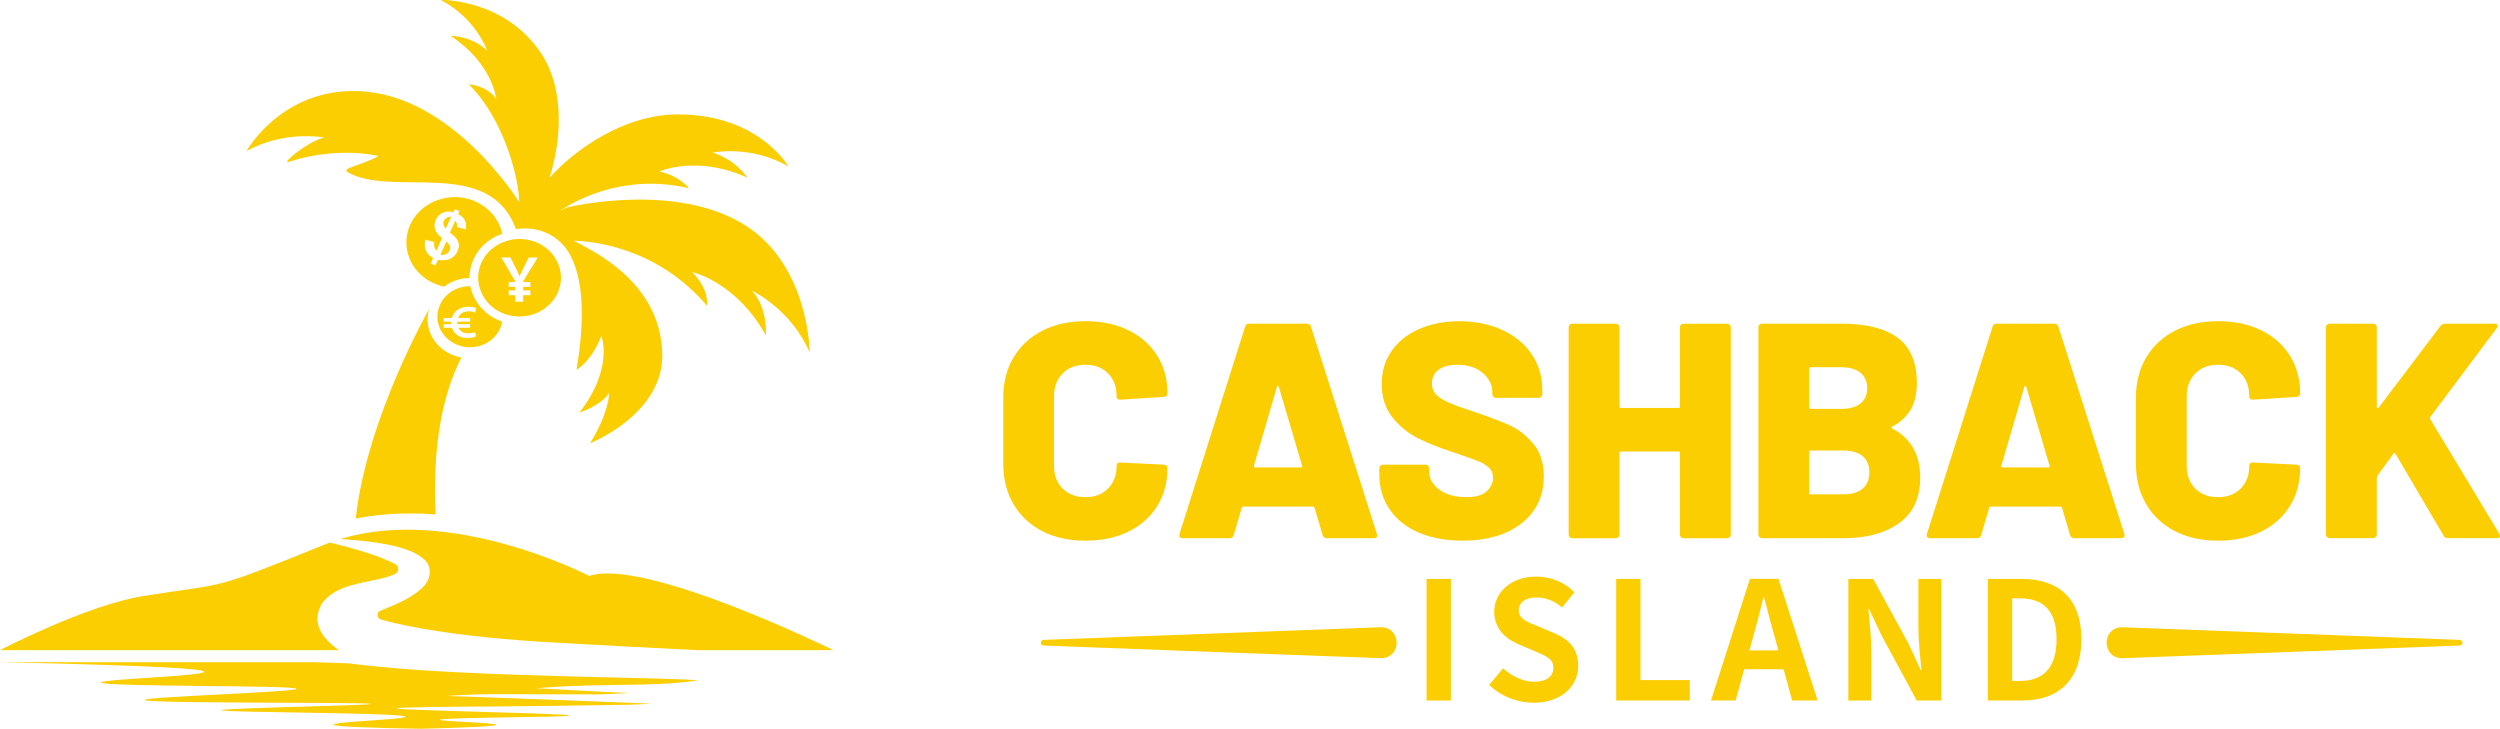 <?xml version="1.0" encoding="UTF-8"?>
<svg id="_图层_1" data-name="图层 1" xmlns="http://www.w3.org/2000/svg" viewBox="0 0 806.52 235.11">
  <defs>
    <style>
      .cls-1 {
        fill: #fbce01;
        stroke-width: 0px;
      }
    </style>
  </defs>
  <g>
    <path class="cls-1" d="M261.21,113.75c-5.81-13.64-17.85-19.61-18.6-19.95,5.25,5.77,4.46,14.41,4.46,14.41-9.23-16.75-22.87-20.24-23.74-20.43,5.74,5.92,4.63,10.49,4.83,10.94-16.25-19.11-37.37-20.93-43.04-21.06,7.13,3.81,27.48,13.42,28.53,35.84.93,20-23.31,29.51-23.31,29.51,6.12-9.83,6.17-15.98,6.17-16.19-3,4.31-9.6,6.28-9.6,6.28,11.22-14.3,7.1-24.74,7.1-24.74-3.17,8.25-8.02,10.96-8.02,10.96,4.7-27.66-1.52-37.15-4.26-40.22-2.81-3.13-6.71-5.02-11-5.36-1.43-.11-2.86-.05-4.29.18-8.55-23.53-39.56-10.08-54.18-18.32-2.43-1.37,3.51-1.84,9.88-5.26,0,0-13.1-3.35-29.1,1.92-2.43.8,5.66-6.38,11.56-7.89,0,0-12.6-2.5-25.08,4.36,0,0,11.16-20.08,35.83-19.35,30.66.91,52.13,35.83,52.13,35.83.03-7.02-4.6-26.47-16.22-37.99,2.23.04,6.95,1.59,8.84,4.76,0,0-1.04-11.41-14.76-20.43,0,0,6.74-.07,11.81,4.76-.2-.63-3.93-10.57-14.96-16.32,0,0,20.61-.49,32.38,17.22,8.11,12.2,6.18,29.52,2.67,40.19,8.02-8.96,23.97-20.54,41.62-20.49,26.04.07,35.48,16.79,35.48,16.79-12.09-7.02-24.44-4.47-24.44-4.47,7.57,2.34,11.2,8.07,11.2,8.07-16.44-7.41-28.4-1.97-28.4-1.97,6.42,1.3,9.57,5.39,9.57,5.39-20.48-4.76-35.86,3.5-41.44,7.15l2.19-.97s35.23-8.58,57.76,6.02c20.32,13.17,20.44,40.83,20.44,40.83Z"/>
    <g>
      <path class="cls-1" d="M160.2,103.03c-.59-.29-1.15-.6-1.69-.93-.05-.02-.08-.07-.13-.1-.43-.26-.82-.58-1.23-.89-.38-.29-.74-.6-1.1-1.01-.54-.5-1.05-1.01-1.48-1.61-.18-.22-.36-.48-.51-.72-.97-1.37-1.69-2.92-2.12-4.58-.05-.22-.1-.43-.15-.65-.03-.14-.03-.26-.23-.22-.54.02-1.07.02-1.59.1-.54.1-1.1.22-1.66.38-.38.12-.74.24-1.07.41-.97.38-1.89.93-2.66,1.63-1.97,1.65-3.17,3.98-3.43,6.47-.26,2.64.61,5.17,2.43,7.19,1.69,1.89,4.04,3.11,6.65,3.45.18.02.36.02.51.05,5.5.41,10.41-3.19,11.28-8.22-.61-.22-1.23-.48-1.82-.77ZM151.66,102.6v1.17h-4.12v.26c0,.19.03.38.03.55h4.09v1.17h-3.76c.54,1.13,1.66,1.8,3.27,1.8.77,0,1.59-.14,2.1-.36l.31,1.39c-.46.24-1.46.46-2.71.46-2.66,0-4.47-1.27-5.09-3.28h-2.63v-1.17h2.43c-.03-.14-.03-.29-.03-.46v-.36h-2.4v-1.17h2.61c.61-2.3,2.71-3.64,5.37-3.64,1.25,0,2.15.24,2.53.43l-.41,1.41c-.51-.19-1.18-.36-2.05-.36-1.64,0-2.92.74-3.43,2.16h3.89Z"/>
      <path class="cls-1" d="M145.13,79.35c.17.47.14.95-.08,1.42-.25.55-.62.95-1.18,1.21-.56.26-1.12.34-1.77.24l1.88-4.29c.62.47,1.01.95,1.15,1.42Z"/>
      <path class="cls-1" d="M144.12,70.28c.42-.26.87-.37,1.4-.34l-1.68,3.79c-.39-.39-.65-.81-.76-1.24-.08-.42-.06-.81.11-1.21.2-.42.48-.74.93-1Z"/>
      <path class="cls-1" d="M159.86,70.36c-2.53-3.73-6.85-6.31-11.78-6.73-.45-.03-.9-.05-1.35-.05-8.02,0-14.87,5.76-15.57,13.35-.65,7.18,4.26,13.62,11.59,15.4.17.05.34.11.51.13.67-.5,1.37-.95,2.13-1.31.22-.13.45-.24.67-.32.34-.16.7-.29,1.04-.39.34-.13.7-.24,1.07-.32,1.07-.29,2.16-.42,3.28-.45,0-.45.03-.92.08-1.39.11-1.1.34-2.18.67-3.21.08-.26.17-.5.28-.74.62-1.6,1.52-3.1,2.67-4.39.25-.29.53-.58.81-.84.08-.11.2-.18.31-.29.53-.5,1.12-.95,1.71-1.37.31-.21.62-.42.95-.6.34-.21.67-.39.98-.55.34-.16.67-.32,1.04-.47s.7-.29,1.04-.39l.03-.03c-.36-1.84-1.12-3.55-2.16-5.05ZM150.21,74.01l-2.78-.74c.14-.81-.06-1.5-.59-2.02l-1.68,3.81c1.49,1.08,2.38,2.08,2.69,3,.31.89.25,1.87-.22,2.94-.51,1.18-1.35,2.02-2.47,2.52-1.12.53-2.41.6-3.87.29l-.79,1.81-1.54-.58.79-1.81c-1.12-.6-1.91-1.39-2.36-2.39-.45-1-.48-2.16-.14-3.52l2.86.76c-.11.58-.11,1.08.03,1.58.14.5.36.89.65,1.24l1.82-4.1c-1.18-.92-1.96-1.84-2.24-2.84-.34-.97-.25-2,.22-3.05.48-1.05,1.23-1.84,2.24-2.29,1.07-.45,2.22-.5,3.42-.16l.45-.95,1.52.58-.42.97c1.04.55,1.8,1.24,2.19,2.08.39.84.48,1.81.22,2.87Z"/>
      <path class="cls-1" d="M180.88,88.36c-.25-2.5-1.29-4.84-3.03-6.78-2.3-2.58-5.53-4.15-9.09-4.44-.39-.03-.76-.05-1.15-.05-1.23,0-2.44.16-3.65.5-5.36,1.42-9.15,5.7-9.65,10.94-.08.84-.06,1.66.03,2.37,0,.08.03.16.03.24.06.53.2,1,.31,1.42.48,1.89,1.43,3.63,2.72,5.1,1.68,1.89,3.96,3.29,6.54,3.97.81.21,1.66.37,2.53.45,7.32.55,13.8-4.52,14.45-11.38.03-.37.06-.74.06-1.1,0-.42-.03-.81-.08-1.21ZM171.12,90.97v1.58h-2.33v1.13h2.33v1.55h-2.33v2.08h-2.58v-2.08h-2.1v-1.55h2.1v-1.13h-2.1v-1.58h2.1v-.18l-4.46-7.7h2.95l1.68,3.36c.48,1,.84,1.74,1.21,2.63h.06c.34-.81.73-1.66,1.23-2.63l1.68-3.36h2.92l-4.69,7.62v.26h2.33Z"/>
    </g>
    <path class="cls-1" d="M225.11,219.55c-3,.41-6,.7-9,.91s-6,.32-8.99.38c-11.01.2-23.01.2-34.01,1.19,8,.5,27.5,1.49,30,1.49-3.33.25-6.64.4-9.92.49-10.08,0-19.08,0-29.33-.08-3.26,0-6.53.01-9.82.1-3.29.09-6.59.24-9.93.49,16,.5,63,2.32,66,2.48-2.33.17-4.64.28-6.93.35s-42.07.64-54.68.63c-3.94.04-7.54.08-10.59.13-6.1.1-10.01.23-10.01.41-.01.34,13.96.74,27.93,1.15,2.33.07,4.66.13,6.92.2,2.26.07,4.46.13,6.53.2,4.14.13,7.76.26,10.34.39,2.58.13,4.13.25,4.13.37-.03.61-41.77.56-41.8,1.38,0,.54,18.1.92,18.1,1.6,0,.49-9.38.92-24.16,1.3-17.13-.28-28.27-.72-28.31-1.36-.05-.93,23.32-1.66,23.26-2.52-.08-1.37-59.34-1.32-59.36-2.11,0-.72,48.19-1.51,48.19-2.03-.03-.64-72.91-.06-73.01-1.29-.08-1.01,49.1-2.51,49.01-3.59-.1-1.22-62.94-.58-63.07-2.04-.1-1.06,33.29-2.06,33.26-3.45-.01-.88-13.4-1.98-65.87-3.09h101.14c3.71.1,7.44.21,11.25.36,3.27.41,6.56.77,9.87,1.09,33.85,3.48,99.35,3.48,102.85,4.47Z"/>
    <path class="cls-1" d="M109.3,209.74H0s27.79-14.5,46.23-17.45c28.29-4.52,20.81-1.37,58.74-16.7.47-.19.94-.37,1.41-.54,3.39.77,6.77,1.68,10.07,2.68,3.37,1.03,6.71,2.18,9.72,3.57.4.2.82.41,1.24.63,1.54.78,1.4,2.76-.23,3.38-1.07.41-2.2.82-3.04,1.04-7.11,1.87-15.9,2.23-20.3,8.38-3.56,6.12-.03,11.1,5.46,15.01Z"/>
    <path class="cls-1" d="M268.88,209.74h-44.05s-37.97-1.9-51.73-2.79c-13.86-.94-28.04-2.35-41.5-5.01-2.98-.63-5.92-1.27-8.72-2.1-1.35-.4-1.45-2.28-.15-2.81,4.8-1.99,9.68-3.82,13.47-7.38,2.45-2.15,3.59-6.13.99-8.83-4.75-5.08-18.5-6.32-27.36-6.94,36.1-11.05,80.27,11.93,80.27,11.93,17.83-6.06,78.78,23.94,78.78,23.94Z"/>
    <path class="cls-1" d="M142.17,135.91c-1.92,10.52-2.09,21.19-1.63,30.04-11.36-.87-20.3.25-25.79,1.34,1.84-16.64,8.01-33.97,13.58-46.91,4.39-10.16,8.4-17.62,9.68-19.93.11-.19.19-.35.27-.47.07-.13.12-.23.14-.26-.18.74-.32,1.47-.41,2.23-.33,3.31.76,6.56,3.05,9.12,2.02,2.23,4.76,3.74,7.79,4.26-3.28,6.38-5.38,13.45-6.68,20.58Z"/>
  </g>
  <g>
    <g>
      <path class="cls-1" d="M336.26,171.35c-3.99-2.04-7.09-4.94-9.29-8.7-2.21-3.76-3.31-8.11-3.31-13.05v-21.36c0-4.88,1.1-9.18,3.31-12.9,2.21-3.72,5.3-6.61,9.29-8.65,3.99-2.04,8.62-3.07,13.89-3.07s9.9.97,13.89,2.92c3.99,1.95,7.08,4.68,9.29,8.21,2.21,3.53,3.31,7.6,3.31,12.21,0,.33-.12.59-.35.79-.23.2-.51.3-.84.3l-14.04.89c-.79,0-1.19-.36-1.19-1.09,0-3.1-.92-5.57-2.77-7.41-1.85-1.85-4.29-2.77-7.32-2.77s-5.47.94-7.32,2.82c-1.85,1.88-2.77,4.33-2.77,7.37v22.44c0,3.03.92,5.47,2.77,7.32,1.84,1.85,4.28,2.77,7.32,2.77s5.47-.92,7.32-2.77c1.84-1.84,2.77-4.28,2.77-7.32,0-.72.39-1.09,1.19-1.09l14.04.69c.33,0,.61.1.84.3.23.2.35.43.35.69,0,4.68-1.1,8.8-3.31,12.36-2.21,3.56-5.31,6.31-9.29,8.26-3.99,1.94-8.62,2.92-13.89,2.92s-9.9-1.02-13.89-3.07Z"/>
      <path class="cls-1" d="M426.68,172.64l-2.57-8.8c-.13-.26-.3-.4-.49-.4h-22.54c-.2,0-.36.13-.49.4l-2.57,8.8c-.2.66-.66.99-1.38.99h-15.13c-.39,0-.69-.11-.89-.35-.2-.23-.23-.58-.1-1.04l21.16-66.83c.2-.66.63-.99,1.28-.99h18.69c.66,0,1.09.33,1.28.99l21.26,66.83c.06.13.1.3.1.49,0,.59-.36.89-1.09.89h-15.13c-.73,0-1.19-.33-1.38-.99ZM404.93,150.79h14.73c.4,0,.53-.2.4-.59l-7.51-25.41c-.07-.26-.17-.38-.3-.35-.13.03-.23.15-.3.35l-7.41,25.41c-.07.4.06.59.39.59Z"/>
      <path class="cls-1" d="M457.67,171.8c-4.05-1.74-7.18-4.25-9.39-7.51-2.21-3.26-3.31-7.03-3.31-11.32v-1.88c0-.33.11-.61.35-.84.23-.23.51-.35.84-.35h13.74c.33,0,.61.12.84.35.23.23.35.51.35.84v1.19c0,2.18,1.09,4.07,3.26,5.69,2.18,1.61,5.11,2.42,8.8,2.42,2.9,0,5.04-.63,6.43-1.88,1.38-1.25,2.08-2.7,2.08-4.35,0-1.32-.41-2.39-1.24-3.21-.83-.82-1.93-1.51-3.31-2.08-1.38-.56-3.53-1.34-6.43-2.32-.4-.2-.79-.34-1.19-.45-.4-.1-.76-.21-1.09-.34-4.29-1.38-8.01-2.88-11.17-4.5s-5.87-3.86-8.11-6.72c-2.24-2.87-3.36-6.41-3.36-10.63s1.07-7.66,3.21-10.73c2.14-3.06,5.12-5.42,8.95-7.07,3.82-1.65,8.14-2.47,12.95-2.47,5.07,0,9.64.92,13.69,2.77,4.05,1.85,7.23,4.45,9.54,7.81,2.31,3.36,3.46,7.22,3.46,11.57v1.38c0,.33-.12.61-.35.84-.23.23-.51.35-.84.35h-13.74c-.33,0-.61-.11-.84-.35-.23-.23-.35-.51-.35-.84v-.69c0-2.31-1.02-4.35-3.07-6.13-2.04-1.78-4.78-2.67-8.21-2.67-2.57,0-4.58.53-6.03,1.58-1.45,1.06-2.18,2.54-2.18,4.45,0,1.45.46,2.65,1.38,3.61.92.96,2.36,1.85,4.3,2.67,1.94.83,4.93,1.9,8.95,3.21,4.61,1.58,8.21,2.97,10.78,4.15,2.57,1.19,4.99,3.11,7.27,5.78,2.27,2.67,3.41,6.18,3.41,10.53s-1.09,7.98-3.26,11.07-5.22,5.49-9.15,7.17c-3.92,1.68-8.49,2.52-13.69,2.52-5.47,0-10.23-.87-14.29-2.62Z"/>
      <path class="cls-1" d="M542.3,104.77c.23-.23.51-.34.84-.34h14.04c.33,0,.61.11.84.34.23.23.35.51.35.84v66.84c0,.33-.12.61-.35.84-.23.23-.51.35-.84.35h-14.04c-.33,0-.61-.11-.84-.35-.23-.23-.35-.51-.35-.84v-26.3c0-.33-.17-.49-.49-.49h-18.49c-.33,0-.49.16-.49.49v26.3c0,.33-.12.61-.35.84-.23.23-.51.35-.84.35h-14.04c-.33,0-.61-.11-.84-.35-.23-.23-.35-.51-.35-.84v-66.84c0-.33.11-.61.35-.84.23-.23.51-.34.84-.34h14.04c.33,0,.61.11.84.34.23.23.35.51.35.84v25.51c0,.33.16.49.49.49h18.49c.33,0,.49-.16.49-.49v-25.51c0-.33.11-.61.35-.84Z"/>
      <path class="cls-1" d="M610.47,138.23c6,3.16,9,8.44,9,15.82,0,6.59-2.27,11.5-6.82,14.73-4.55,3.23-10.51,4.84-17.89,4.84h-26.3c-.33,0-.61-.11-.84-.35-.23-.23-.35-.51-.35-.84v-66.84c0-.33.11-.61.35-.84.23-.23.51-.34.84-.34h25.51c8.04,0,14.12,1.52,18.24,4.55,4.12,3.03,6.18,7.94,6.18,14.73s-2.64,11.11-7.91,13.94c-.39.2-.39.4,0,.59ZM583.68,118.96v12.46c0,.33.16.49.49.49h9.79c2.7,0,4.78-.58,6.23-1.73,1.45-1.15,2.18-2.78,2.18-4.89s-.73-3.86-2.18-5.04c-1.45-1.19-3.53-1.78-6.23-1.78h-9.79c-.33,0-.49.17-.49.49ZM600.88,157.66c1.45-1.22,2.18-2.98,2.18-5.29s-.71-3.97-2.13-5.19c-1.42-1.22-3.48-1.83-6.18-1.83h-10.58c-.33,0-.49.17-.49.49v13.15c0,.33.16.49.49.49h10.58c2.63,0,4.68-.61,6.13-1.83Z"/>
      <path class="cls-1" d="M667.81,172.64l-2.57-8.8c-.13-.26-.3-.4-.49-.4h-22.54c-.2,0-.36.13-.49.4l-2.57,8.8c-.2.66-.66.99-1.38.99h-15.13c-.39,0-.69-.11-.89-.35-.2-.23-.23-.58-.1-1.04l21.16-66.83c.2-.66.63-.99,1.28-.99h18.69c.66,0,1.09.33,1.28.99l21.26,66.83c.06.13.1.3.1.49,0,.59-.36.89-1.09.89h-15.13c-.73,0-1.19-.33-1.38-.99ZM646.06,150.79h14.73c.4,0,.53-.2.4-.59l-7.51-25.41c-.07-.26-.17-.38-.3-.35-.13.03-.23.15-.3.35l-7.41,25.41c-.07.4.06.59.39.59Z"/>
      <path class="cls-1" d="M701.67,171.35c-3.99-2.04-7.09-4.94-9.29-8.7-2.21-3.76-3.31-8.11-3.31-13.05v-21.36c0-4.88,1.1-9.18,3.31-12.9,2.21-3.72,5.3-6.61,9.29-8.65,3.99-2.04,8.62-3.07,13.89-3.07s9.9.97,13.89,2.92c3.99,1.95,7.08,4.68,9.29,8.21,2.21,3.53,3.31,7.6,3.31,12.21,0,.33-.12.59-.35.79-.23.2-.51.3-.84.3l-14.04.89c-.79,0-1.19-.36-1.19-1.09,0-3.1-.92-5.57-2.77-7.41-1.85-1.85-4.29-2.77-7.32-2.77s-5.47.94-7.32,2.82c-1.85,1.88-2.77,4.33-2.77,7.37v22.44c0,3.03.92,5.47,2.77,7.32,1.84,1.85,4.28,2.77,7.32,2.77s5.47-.92,7.32-2.77c1.84-1.84,2.77-4.28,2.77-7.32,0-.72.39-1.09,1.19-1.09l14.04.69c.33,0,.61.1.84.3.23.2.35.43.35.69,0,4.68-1.1,8.8-3.31,12.36-2.21,3.56-5.31,6.31-9.29,8.26-3.99,1.94-8.62,2.92-13.89,2.92s-9.9-1.02-13.89-3.07Z"/>
      <path class="cls-1" d="M750.71,173.28c-.23-.23-.35-.51-.35-.84v-66.84c0-.33.11-.61.35-.84.23-.23.51-.34.84-.34h14.04c.33,0,.61.11.84.34.23.23.35.51.35.84v25.71c0,.2.06.31.2.35.13.03.26-.02.4-.15l19.97-26.4c.39-.46.86-.69,1.38-.69h16.02c.66,0,.99.23.99.69,0,.2-.1.46-.3.79l-21.36,28.57c-.13.26-.17.49-.1.69l22.34,37.07c.13.4.2.63.2.69,0,.46-.33.69-.99.69h-15.72c-.73,0-1.22-.26-1.48-.79l-15.52-26.4c-.2-.4-.43-.4-.69,0l-5.14,7.02c-.13.26-.2.46-.2.59v18.39c0,.33-.12.61-.35.84-.23.23-.51.35-.84.35h-14.04c-.33,0-.61-.11-.84-.35Z"/>
    </g>
    <g>
      <path class="cls-1" d="M336.64,206.43l108.8-4.08c6.56-.09,6.98,9.57.37,9.99-.07.06-109-4.1-109.18-4.08-1.09-.04-1.19-1.78,0-1.82h0Z"/>
      <path class="cls-1" d="M793.54,208.26l-108.8,4.08c-6.56.09-6.98-9.57-.37-9.99.07-.06,109,4.1,109.18,4.08,1.09.04,1.19,1.78,0,1.82h0Z"/>
    </g>
    <g>
      <path class="cls-1" d="M460.22,186.76h7.85v39.23h-7.85v-39.23Z"/>
      <path class="cls-1" d="M480.41,221l4.5-5.41c2.81,2.6,6.52,4.35,9.97,4.35,4.08,0,6.25-1.75,6.25-4.51,0-2.92-2.39-3.82-5.88-5.3l-5.25-2.23c-3.97-1.64-7.95-4.82-7.95-10.55,0-6.41,5.62-11.34,13.57-11.34,4.56,0,9.12,1.8,12.3,5.04l-3.97,4.93c-2.49-2.07-5.09-3.23-8.32-3.23-3.45,0-5.67,1.54-5.67,4.13,0,2.81,2.81,3.82,6.15,5.14l5.14,2.17c4.77,1.96,7.9,4.98,7.9,10.65,0,6.41-5.35,11.87-14.42,11.87-5.25,0-10.5-2.07-14.31-5.73Z"/>
      <path class="cls-1" d="M521.39,186.76h7.85v32.65h15.9v6.57h-23.75v-39.23Z"/>
      <path class="cls-1" d="M575.41,215.91h-12.72l-2.76,10.07h-7.95l12.56-39.23h9.22l12.62,39.23h-8.22l-2.76-10.07ZM573.72,209.82l-1.17-4.29c-1.22-4.08-2.28-8.59-3.45-12.83h-.21c-1.01,4.29-2.17,8.75-3.34,12.83l-1.17,4.29h9.33Z"/>
      <path class="cls-1" d="M596.3,186.76h8l11.4,20.89,3.92,8.48h.27c-.42-4.08-1.01-9.28-1.01-13.73v-15.64h7.42v39.23h-7.95l-11.34-20.99-3.98-8.43h-.27c.37,4.24.95,9.17.95,13.68v15.74h-7.42v-39.23Z"/>
      <path class="cls-1" d="M641.31,186.76h10.76c11.98,0,19.4,6.2,19.4,19.45s-7.42,19.77-18.98,19.77h-11.18v-39.23ZM651.59,219.68c7.31,0,11.87-3.92,11.87-13.46s-4.56-13.2-11.87-13.2h-2.44v26.66h2.44Z"/>
    </g>
  </g>
</svg>